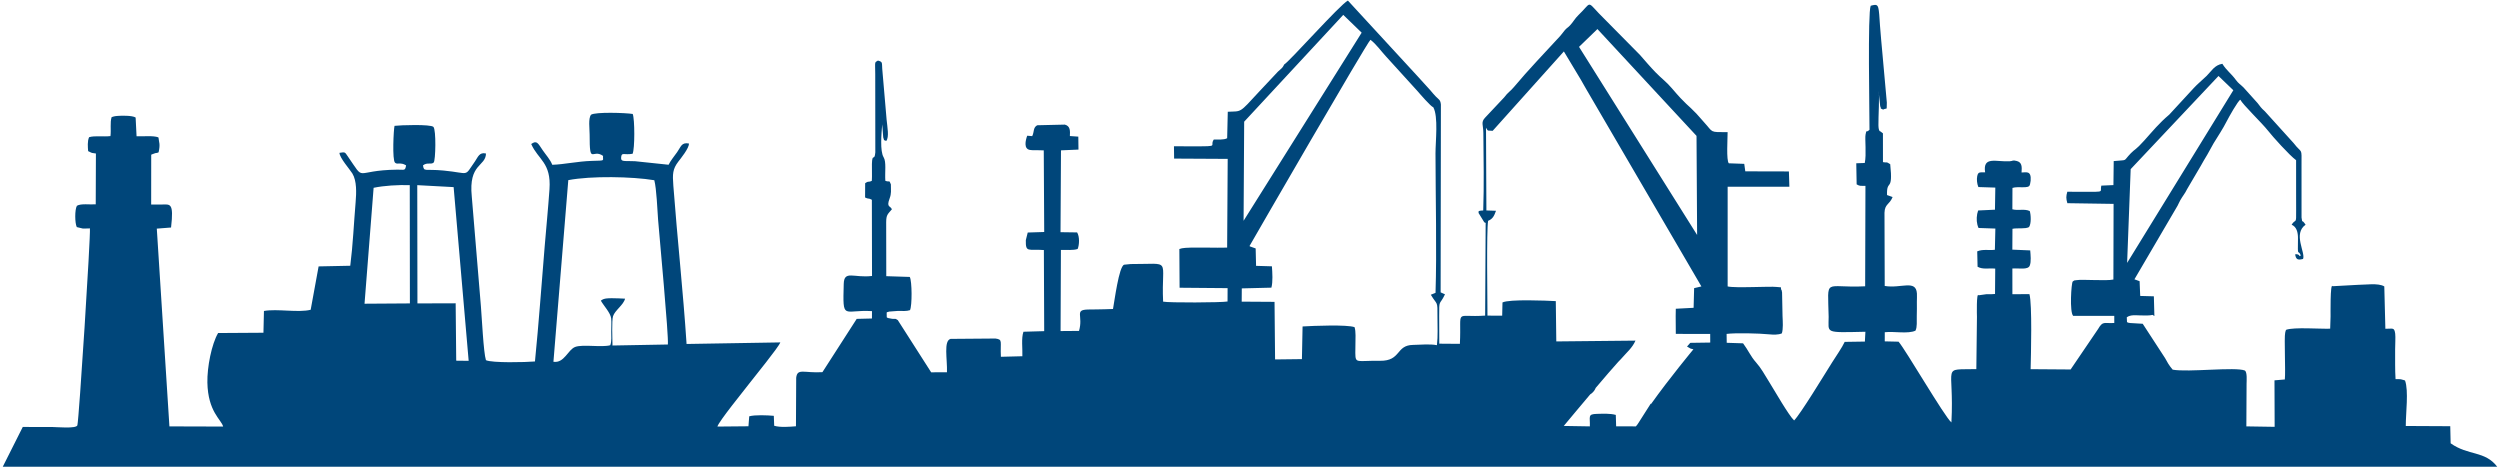 <?xml version="1.0" encoding="UTF-8"?> <svg xmlns="http://www.w3.org/2000/svg" width="451" height="85" viewBox="0 0 451 85" fill="none"><path fill-rule="evenodd" clip-rule="evenodd" d="M75.275 33.401L81.835 33.755L84.547 65.093L82.301 65.069L82.201 54.715L75.304 54.735L75.275 33.401ZM400.217 13.708L384.374 30.514L383.733 47.427L402.893 16.278L400.217 13.708ZM224.449 21.951L242.325 2.683L245.644 5.894L224.342 39.828L224.449 21.951ZM306.052 24.511L288.176 5.243L284.857 8.454L306.159 42.388L306.052 24.511ZM292.49 64.695C292.475 64.717 292.458 64.738 292.433 64.761C292.252 64.972 292.084 65.144 291.928 65.284C291.062 66.229 289.413 68.152 287.865 69.976C287.722 70.337 287.497 70.68 287.096 70.994C287.019 71.054 286.946 71.104 286.876 71.144C285.65 72.596 284.631 73.812 284.342 74.157L282.101 76.84L286.81 76.918C286.878 75.148 286.359 74.702 288.09 74.662C289.185 74.637 290.443 74.562 291.49 74.849L291.552 76.905L295.114 76.919C295.289 76.724 295.45 76.51 295.593 76.274C295.883 75.792 296.212 75.276 296.57 74.738L297.781 72.836L297.868 72.857C301.14 68.257 305.491 63.017 305.491 63.017C305.346 62.985 305.002 62.895 304.983 62.887L304.338 62.517L304.924 61.85L308.526 61.797L308.52 60.245L302.315 60.233L302.292 57.025L302.314 55.697L305.527 55.527L305.62 51.981L306.932 51.672L286.414 16.524C286.39 16.485 286.358 16.431 286.334 16.392L285.869 15.58C285.64 15.199 285.381 14.699 285.164 14.343L282.124 9.281L269.277 23.602C268.306 23.49 268.506 23.776 268.076 23.045L268.147 37.963L269.876 38.025C269.56 38.908 269.313 39.489 268.456 39.833C268.153 41.529 268.33 54.202 268.339 56.937L270.994 56.95L271.048 54.565C272.225 53.945 278.995 54.228 280.665 54.322L280.756 61.593L295.039 61.448C294.469 62.764 293.484 63.547 292.49 64.695ZM442.097 79.973C445.308 82.251 448.245 81.263 450.5 84.197H0.5L4.107 77.024C5.862 77.036 7.62 77.031 9.374 77.029C10.165 77.028 13.766 77.379 13.959 76.721C14.264 75.495 16.358 42.615 16.222 41.204C15.831 41.207 15.297 41.243 14.926 41.224L13.853 40.968C13.491 40.252 13.47 37.806 13.874 37.122C14.631 36.673 16.223 36.945 17.27 36.859L17.302 27.693C17.029 27.641 16.712 27.618 16.629 27.591C16.573 27.573 16.512 27.555 16.454 27.533L15.901 27.264C15.843 26.507 15.744 25.474 16.071 24.751C17.084 24.433 18.686 24.705 19.927 24.55C20.073 23.382 19.818 22.075 20.141 21.128L20.524 21.01C20.832 20.953 20.789 20.944 21.139 20.916C21.866 20.858 23.834 20.801 24.467 21.2L24.636 24.579C25.926 24.637 27.577 24.428 28.558 24.773C28.582 24.834 28.607 24.858 28.614 24.96C28.668 25.691 28.956 25.945 28.61 27.479C28.171 27.672 28.282 27.546 27.983 27.639L27.457 27.831C27.412 27.848 27.333 27.872 27.279 27.908L27.271 36.897C27.902 36.903 28.488 36.9 29.084 36.898C30.687 36.89 31.393 36.436 30.859 41.044L28.287 41.245L30.563 76.921L40.258 76.95C39.924 75.687 37.524 74.291 37.412 69.02C37.354 66.244 38.172 62.082 39.346 60.078L47.525 60.025L47.615 56.101C49.974 55.662 53.828 56.447 56.046 55.881L57.477 48.058L63.188 47.941C63.67 44.149 63.837 40.234 64.155 36.469C64.295 34.789 64.382 32.625 63.564 31.291C63.115 30.559 61.271 28.495 61.239 27.573C62.283 27.39 62.226 27.466 62.679 28.118C66.103 33.04 63.55 30.698 71.691 30.606C72.952 30.591 73.082 30.872 73.259 29.834L72.9 29.648C72.541 29.539 72.815 29.578 72.304 29.508C71.812 29.441 71.624 29.64 71.267 29.351C70.726 28.914 71.008 23.273 71.174 22.702C72.166 22.571 77.685 22.385 78.189 22.894C78.704 23.415 78.585 28.999 78.235 29.321C77.773 29.747 77.072 29.223 76.309 29.834C76.493 31.063 76.59 30.442 79.989 30.763C84.892 31.228 83.644 32.023 85.697 29.098C86.203 28.378 86.466 27.395 87.673 27.693C87.618 30.091 84.5 29.44 85.109 35.457L86.756 55.262C86.923 57.204 87.22 63.61 87.664 64.977C88.782 65.496 94.829 65.357 96.506 65.209C97.195 58.337 97.687 51.326 98.264 44.412C98.549 40.987 98.891 37.533 99.127 34.124C99.462 29.314 97.076 28.822 95.83 25.98C96.848 25.262 97.019 25.798 97.925 27.131C98.468 27.929 99.272 28.789 99.629 29.728C101.731 29.671 104.197 29.099 106.788 29.023C109.349 28.947 108.697 29.049 108.791 28.121C106.842 26.731 106.366 29.966 106.37 24.268C106.371 23.247 106.089 21.351 106.628 20.696C107.404 20.172 112.853 20.346 114.143 20.559C114.52 21.497 114.529 26.852 114.12 27.742C112.589 28.004 112.159 27.412 112.057 28.336C111.95 29.299 112.647 28.973 114.564 29.084L120.613 29.72C120.944 29.026 121.669 28.129 122.157 27.445C122.858 26.461 122.923 25.648 124.276 25.884C124.385 26.671 122.696 28.724 122.376 29.145C121.337 30.507 121.313 31.386 121.469 33.474C122.175 42.881 123.251 52.76 123.858 62.053L140.771 61.77C140.424 62.704 136.062 68.01 135.099 69.28C134.204 70.46 129.696 75.986 129.417 76.951L135.02 76.9L135.16 75.103C136.199 74.81 138.413 74.909 139.595 75.013L139.665 76.808C140.746 77.136 142.432 76.994 143.591 76.9L143.633 68.149C143.841 66.364 145.031 67.336 148.367 67.137L154.549 57.525L157.299 57.456L157.306 56.127C152.08 55.802 152.026 57.984 152.208 51.222C152.276 48.684 154.007 50.181 157.312 49.785L157.284 36.043C156.686 35.688 156.679 35.957 156.061 35.627L156.075 33.046C156.726 32.576 156.598 32.957 157.28 32.617C157.341 31.59 157.272 30.61 157.295 29.6C157.346 27.478 157.761 29.227 157.907 27.493L157.893 13.348C157.871 10.991 157.749 11.313 158.38 10.927C159.274 11.158 159.073 11.322 159.157 12.431L159.944 21.588C160.073 22.919 160.439 24.725 159.879 25.427C159.289 25.182 159.585 25.457 159.333 24.782L159.151 22.429C159.009 24.123 158.725 27.26 159.405 28.371C159.921 29.216 159.609 31.011 159.713 32.617C160.571 32.939 160.35 32.365 160.715 33.26C160.715 34.395 160.838 34.858 160.478 35.828C159.874 37.459 160.619 37.072 160.897 37.755C160.15 38.643 159.876 38.731 159.867 40.096L159.884 49.822L164.126 49.959C164.538 50.731 164.559 55.162 164.164 55.953C163.552 56.164 162.723 56.099 162.021 56.087L160.334 56.214C160.281 56.228 160.185 56.349 160.147 56.293C160.109 56.237 160.02 56.344 159.956 56.381L159.97 57.238C160.309 57.443 159.96 57.305 160.546 57.44C161.581 57.676 161.35 57.317 161.958 57.744L167.983 67.166L170.834 67.152C170.908 64.768 170.193 61.474 171.486 61.135L179.582 61.069C180.956 61.272 180.418 61.521 180.562 64.363L184.435 64.265C184.488 62.924 184.215 61.018 184.63 59.846L188.373 59.739L188.314 45.106C185.473 44.894 185.012 45.641 185.059 43.316L185.402 41.947L188.375 41.852L188.294 27.128C187.702 27.088 187.211 27.11 186.632 27.101C186.339 27.097 186.094 27.094 185.806 27.049C184.639 26.867 184.997 25.334 185.309 24.483L186.211 24.558C186.607 23.759 186.335 23.032 187.112 22.595L192.097 22.48C193.08 22.741 193.058 23.571 193.006 24.542L194.528 24.649L194.557 26.987L191.402 27.122L191.318 41.886L194.31 41.928C194.786 42.679 194.717 44.19 194.41 44.913C193.625 45.195 192.359 45.057 191.388 45.086L191.328 59.722L194.654 59.696C195.458 56.946 193.77 55.912 196.251 55.836C196.744 55.821 197.272 55.829 197.772 55.818C198.779 55.797 199.78 55.791 200.785 55.741C201.038 54.452 201.849 48.011 202.802 47.752L203.967 47.635C211.626 47.667 209.449 46.414 209.826 54.416C210.881 54.637 220.317 54.594 221.448 54.389L221.457 51.981L212.797 51.907L212.756 44.924L213.218 44.792C214.411 44.528 219.822 44.754 221.377 44.668L221.476 28.663L211.81 28.61L211.782 26.391C221.035 26.376 217.969 26.601 218.968 25.17C219.706 25.141 220.745 25.279 221.38 24.936L221.491 20.161C224.057 20.033 223.478 20.518 227.114 16.57L230.535 12.926C231.202 12.295 231.324 12.336 231.683 11.616C232.54 11.188 241.7 0.852 243.16 0.103L255.877 13.913C256.683 14.845 257.284 15.42 258.012 16.263C258.389 16.7 258.612 16.997 259.015 17.407C259.586 17.991 259.849 17.983 259.938 18.866L259.891 52.742L260.676 53.094C259.668 55.22 259.613 53.828 259.628 57.023C259.636 58.682 259.624 60.342 259.646 62L263.363 62.028C263.693 55.475 262.244 57.344 267.921 56.935L268.008 40.937C267.967 40.164 268.164 40.248 267.77 40.109L266.717 38.398C266.854 38.238 266.357 38.008 267.574 37.969C267.735 33.458 267.631 28.584 267.599 24.044C267.588 22.482 267.104 22.068 267.927 21.21L271.356 17.564C272.056 16.625 272.431 16.519 273.12 15.695C275.725 12.574 278.72 9.477 281.461 6.49C281.797 6.124 281.921 5.889 282.227 5.526C282.682 4.985 282.743 5.086 283.212 4.602C283.784 4.011 284.105 3.334 284.755 2.715C287.103 0.482 286.257 0.096 288.397 2.367L295.845 9.904C296.792 10.987 297.686 12.043 298.68 13.065C299.722 14.137 300.63 14.774 301.603 15.921C304.213 19 304.44 18.815 306.024 20.491C306.57 21.069 306.89 21.492 307.433 22.081C309.131 23.922 308.307 23.841 311.662 23.841C311.668 24.87 311.397 28.981 311.881 29.459L314.662 29.559L314.85 30.909L322.717 30.929L322.804 33.686L311.668 33.686L311.667 51.672C312.996 52.005 319.369 51.622 320.478 51.764C321.573 51.904 321.202 51.656 321.302 52.204C321.43 52.445 321.355 52.038 321.485 52.755L321.569 57.027C321.614 58.038 321.704 59.334 321.447 60.138C320.807 60.424 319.899 60.386 319.161 60.314C317.316 60.132 313.118 60.03 311.48 60.237L311.501 61.84L314.452 61.936C315.369 63.156 315.816 64.29 316.791 65.378C317.682 66.374 318.313 67.535 319.128 68.854C320.101 70.427 322.7 74.955 323.656 75.848C324.774 74.746 329.049 67.707 330.511 65.382C331.137 64.387 332.358 62.624 332.783 61.675L336.425 61.619L336.518 59.85C328.988 60.013 329.903 60.137 329.888 57.151C329.75 49.84 328.943 52.037 336.474 51.646L336.526 33.533C335.609 33.5 335.581 33.627 334.939 33.26L334.872 29.455L336.403 29.4C336.735 27.89 336.399 25.011 336.545 24.278C336.756 23.222 336.602 24.062 337.256 23.411C337.267 20.322 336.913 2.313 337.474 1.037C338.631 0.716 338.788 0.848 338.945 1.98C339.056 2.78 339.07 3.748 339.146 4.562C339.302 6.253 339.424 8.195 339.593 9.719L340.385 18.518C340.32 20.095 340.527 19.35 339.714 19.771C338.931 19.335 339.526 19.932 339.185 19.151L338.893 16.407C339.099 17.106 338.839 21.165 338.868 22.58C338.891 23.785 339.217 23.698 339.217 23.698L339.681 24.054L339.686 29.248C340.435 29.41 340.192 29.087 340.996 29.62C341.551 34.861 340.327 32.158 340.42 35.187L341.426 35.546C340.859 36.96 340.016 36.75 339.962 38.384L340.003 51.587C342.951 52.087 345.638 50.372 345.813 52.942C345.841 53.357 345.805 54.013 345.802 54.455C345.799 55.304 345.825 56.213 345.786 57.025C345.753 57.979 345.894 58.984 345.548 59.654C344.188 60.276 341.686 59.742 340.013 59.934L340.009 61.581L342.498 61.639C343.732 63.021 350.815 75.218 352.036 76.208C352.588 65.579 350.052 66.746 356.531 66.587L356.642 57.173C356.635 57.023 356.522 52.593 356.942 53.272L358.339 53.075C358.917 53.073 359.319 53.103 359.902 53.034L359.939 48.456C358.721 48.345 357.718 48.656 356.754 48.12L356.691 45.343C357.74 44.906 358.766 45.201 359.876 45.06L359.963 41.233L356.929 41.126C356.571 40.345 356.529 39.48 356.685 38.598L356.855 37.97L359.891 37.83L359.955 33.842L356.898 33.744C356.656 33.173 356.568 32.381 356.689 31.787C356.866 30.919 357.208 31.128 358.115 31.088C357.659 28.088 360.143 29.248 362.564 29.091C363.184 29.051 363.007 28.829 363.825 29.044C364.749 29.288 364.775 30.018 364.687 31.12C365.503 31.116 366.481 30.705 366.328 32.607L366.224 33.204C366.211 33.261 366.18 33.335 366.168 33.381C365.972 34.099 364.111 33.554 363.048 33.901L363.031 37.757C364.153 38.051 365.135 37.614 366.167 38.069C366.386 38.738 366.462 40.367 366.033 40.968C365.352 41.342 363.98 41.089 363.049 41.276L363.027 45.035L366.252 45.173C366.314 45.996 366.457 47.203 366.162 47.928C365.839 48.724 364.223 48.354 363.032 48.438L363.036 53.075L366.11 53.06C366.623 54.877 366.388 64.022 366.324 66.599L373.539 66.653L378.48 59.376C379.385 57.83 379.535 58.389 381.416 58.264L381.414 56.987L374 56.98C373.323 56.318 373.661 51.047 373.92 50.783C374.386 50.492 373.958 50.65 374.615 50.538C375.657 50.359 379.968 50.715 381.257 50.428L381.29 36.782L372.951 36.655C372.705 35.788 372.707 35.433 372.942 34.594C380.408 34.539 378.7 34.919 379.083 33.487L381.262 33.39L381.313 29.06C384.013 28.785 382.877 29.221 384.407 27.644C385.159 26.869 385.231 27.123 386.824 25.351C388.348 23.655 389.471 22.251 391.342 20.669L395.763 15.875C396.418 15.152 397.274 14.478 398.072 13.695C398.922 12.858 399.495 11.736 400.911 11.507C401.685 12.746 402.479 13.224 403.331 14.391C403.836 15.083 404.138 15.194 404.731 15.778L407.263 18.591C407.792 19.258 407.853 19.439 408.576 20.076L413.755 25.8C415.344 27.871 415.205 26.421 415.195 29.834L415.197 39.245C415.438 40.593 415.083 39.253 415.928 40.538C413.605 42.179 415.949 45.581 415.472 46.712C414.514 46.958 414.205 46.831 414.042 45.891L414.264 45.86C414.493 45.891 414.299 45.834 414.6 45.939C415.062 46.102 414.481 46.331 415.074 46.105C414.563 44.802 414.492 46.693 414.554 43.095C414.576 41.844 414.284 40.918 413.411 40.538C414.137 39.35 414.265 40.648 414.223 37.973C414.207 36.975 414.217 35.971 414.218 34.972C414.221 32.947 414.224 30.923 414.217 28.898C413.036 28.043 409.968 24.629 409.139 23.565C408.11 22.246 404.559 18.832 404.155 17.989C403.731 18.178 402.095 21.108 401.735 21.811C400.924 23.388 400.27 24.319 399.33 25.858L398.194 27.901C397.752 28.578 397.417 29.26 397.012 29.933L394.548 34.127C394.17 34.923 393.754 35.356 393.322 36.127C393.113 36.499 392.949 36.903 392.838 37.101L385.052 50.387L385.985 50.728L386.093 53.388L388.557 53.455L388.652 57.017L388.33 56.806C387.788 56.954 386.878 56.912 386.173 56.901C385.271 56.888 384.363 56.739 383.672 57.238L383.711 58.095C384.04 58.259 383.592 58.15 384.267 58.272L386.546 58.408L390.58 64.605C390.95 65.279 391.25 65.872 391.951 66.686C394.729 67.201 403.342 66.139 404.993 66.85C405.415 67.185 405.287 68.714 405.282 69.226L405.243 76.918L410.346 77L410.317 68.614L412.184 68.456C412.338 66.823 412.044 60.956 412.245 60.035C412.359 59.512 412.307 59.726 412.438 59.486C413.886 58.993 418.442 59.355 420.364 59.296L420.434 57.098C420.446 57.006 420.34 50.849 420.805 51.634L425.349 51.386C426.734 51.386 429.049 51.009 430.127 51.672L430.321 59.311C431.638 59.334 431.933 58.981 432.095 60.204C432.175 60.799 432.076 62.313 432.082 63.018C432.097 64.714 432.044 66.744 432.158 68.397C432.339 68.401 432.709 68.386 432.861 68.402C433.466 68.469 432.633 68.333 433.262 68.46L433.666 68.573C433.723 68.588 433.803 68.612 433.868 68.642C434.545 70.502 433.99 74.562 434.003 76.847L442.026 76.888C442.036 77.509 442.068 78.653 442.097 79.973ZM258.563 19.345C259.501 21.018 258.96 25.503 258.963 27.693C258.973 35.539 259.211 45.41 258.969 52.829L258.12 53.17C259.313 55.191 259.338 54.08 259.319 57.237C259.31 58.907 259.425 60.614 259.22 62.268C257.876 62.016 256.313 62.202 254.92 62.221C251.763 62.264 252.802 65.144 248.946 65.087C244.725 65.025 244.527 65.669 244.5 63.678C244.494 63.189 244.516 62.658 244.519 62.162C244.522 61.148 244.62 59.79 244.363 59.022C243.048 58.528 236.869 58.776 234.984 58.893L234.867 64.784L230.024 64.842L229.926 54.455L224.001 54.417L224.019 52.026L229.359 51.893C229.648 50.835 229.534 49.204 229.453 48.043L226.596 47.959L226.521 44.819L225.551 44.475C225.519 44.459 225.451 44.427 225.408 44.392C226.353 42.727 246.53 7.811 247.227 7.181C248.229 7.912 249.172 9.253 250.003 10.147L255.711 16.428C256.114 16.899 258.176 19.283 258.563 19.345ZM67.4 33.879C69.355 33.471 71.726 33.348 73.922 33.393L73.945 54.735L65.761 54.79L67.4 33.879ZM108.392 54.24C108.934 55.194 110.133 56.426 110.256 57.444C110.331 58.066 110.261 59.133 110.266 59.806C110.27 60.525 110.364 61.61 110.093 62.278C108.561 62.711 105.122 62.073 103.762 62.589C102.444 63.088 101.798 65.561 99.839 65.264L102.521 32.496C106.64 31.705 114.044 31.846 118.037 32.512C118.452 34.098 118.583 37.888 118.723 39.678C118.98 42.957 120.643 60.486 120.484 62.147L110.493 62.33C110.478 61.27 110.347 57.834 110.588 57.053C110.914 55.998 112.507 54.993 112.761 53.878C111.934 53.843 111.205 53.797 110.414 53.799C109.67 53.803 108.941 53.785 108.392 54.24Z" fill="#00467A"></path></svg> 
